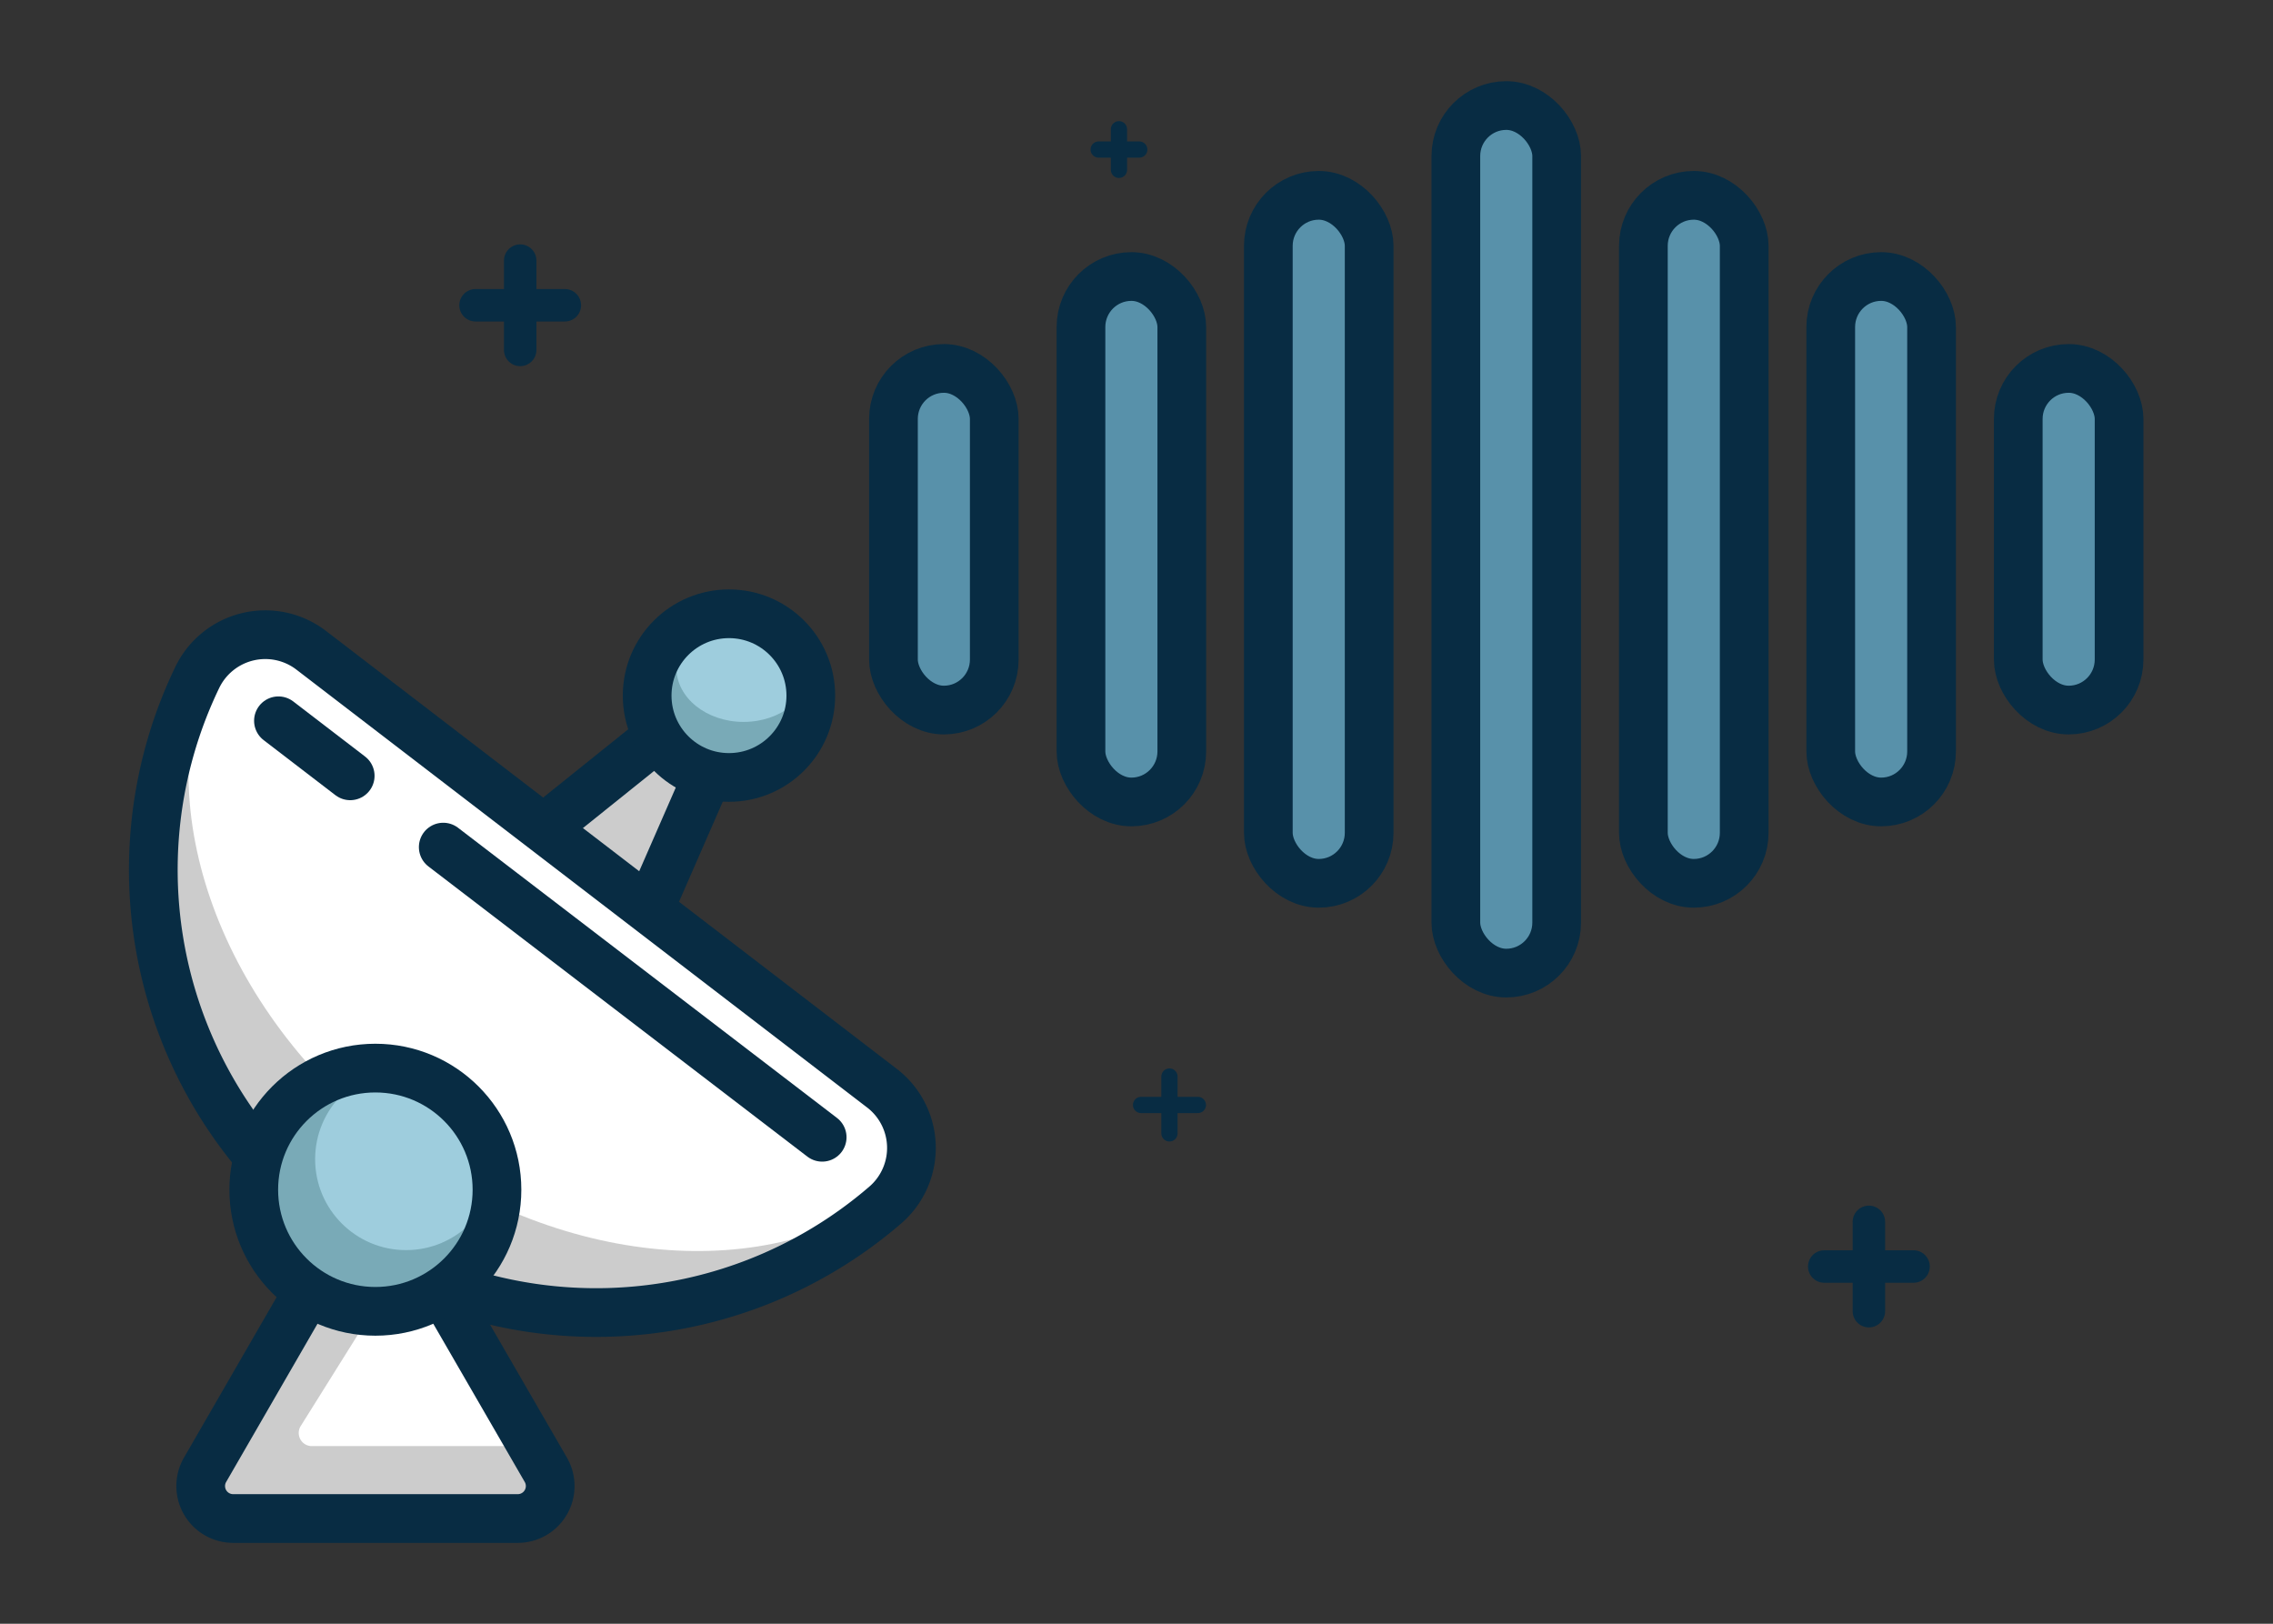 <svg xmlns="http://www.w3.org/2000/svg" viewBox="0 0 140 100"><rect x="0" y="0" width="140" height="100" fill="#333333" stroke="none"/><defs><style>.cls-1,.cls-4{fill:#ccc;}.cls-2{fill:#fff;}.cls-10,.cls-3,.cls-7,.cls-9{fill:none;}.cls-10,.cls-3,.cls-4,.cls-7,.cls-8,.cls-9{stroke:#082c43;}.cls-10,.cls-3,.cls-7,.cls-8,.cls-9{stroke-miterlimit:10;}.cls-3,.cls-4,.cls-7,.cls-8{stroke-width:3px;}.cls-4{stroke-linejoin:bevel;}.cls-5{fill:#79aab7;}.cls-6{fill:#9ecddd;}.cls-10,.cls-7,.cls-9{stroke-linecap:round;}.cls-8{fill:#5891aa;}.cls-9{stroke-width:2px;}</style></defs><title>audio_convert</title><g id="Layer_3" data-name="Layer 3"><path class="cls-1" d="M32.48,93.52H13.77A1.66,1.66,0,0,1,12.33,91l9.35-16.19a1.65,1.65,0,0,1,2.88,0l.75,1.29L33.91,91A1.66,1.66,0,0,1,32.48,93.52Z"/><path class="cls-2" d="M33.91,89.06H19.25a.81.81,0,0,1-.75-1.2l7.34-11.73Z"/><path class="cls-3" d="M21.39,75.35,12.63,90.52a2,2,0,0,0,1.73,3H31.88a2,2,0,0,0,1.74-3L24.85,75.35A2,2,0,0,0,21.39,75.35Z"/><polygon class="cls-4" points="46.85 40.29 30.39 53.5 38.4 59.62 46.85 40.29"/><path class="cls-1" d="M19.17,40.05,54.3,67a4.64,4.64,0,0,1,.23,7.21A27.27,27.27,0,0,1,12.15,41.72,4.65,4.65,0,0,1,19.17,40.05Z"/><path class="cls-2" d="M19.17,40.05,54.3,67c2.35,1.79,2.84,4.79,1,6.19-7.84,6-20.9,5-31.33-3S9.2,49.82,12.93,40.69C13.8,38.56,16.83,38.26,19.17,40.05Z"/><path class="cls-3" d="M19.17,40.05,54.3,67a4.64,4.64,0,0,1,.23,7.21A27.27,27.27,0,0,1,12.15,41.72,4.65,4.65,0,0,1,19.17,40.05Z"/><circle class="cls-5" cx="44.9" cy="42.84" r="5.04"/><ellipse class="cls-6" cx="45.8" cy="41.13" rx="4.14" ry="3.33"/><circle class="cls-3" cx="44.9" cy="42.84" r="5.04"/><line class="cls-7" x1="50.64" y1="70.04" x2="27.3" y2="52.17"/><line class="cls-7" x1="21.57" y1="47.78" x2="17.15" y2="44.39"/><circle class="cls-5" cx="23.12" cy="73.27" r="7.49"/><circle class="cls-6" cx="25.01" cy="71.39" r="5.6"/><circle class="cls-3" cx="23.12" cy="73.27" r="7.49"/><rect class="cls-8" x="89.67" y="6.5" width="6.21" height="53.43" rx="3.11"/><rect class="cls-8" x="101.22" y="12.03" width="6.21" height="42.37" rx="3.11"/><rect class="cls-8" x="78.12" y="12.03" width="6.21" height="42.37" rx="3.11"/><rect class="cls-8" x="112.76" y="17.03" width="6.21" height="32.36" rx="3.11"/><rect class="cls-8" x="124.31" y="22.69" width="6.21" height="21.04" rx="3.11"/><rect class="cls-8" x="55.03" y="22.69" width="6.21" height="21.04" rx="3.11"/><rect class="cls-8" x="66.58" y="17.03" width="6.21" height="32.36" rx="3.11"/><line class="cls-9" x1="32.04" y1="16.05" x2="32.04" y2="21.55"/><line class="cls-9" x1="34.79" y1="18.8" x2="29.29" y2="18.8"/><line class="cls-9" x1="115.11" y1="75.25" x2="115.11" y2="80.75"/><line class="cls-9" x1="117.86" y1="78" x2="112.36" y2="78"/><line class="cls-10" x1="72.03" y1="66.3" x2="72.03" y2="69.8"/><line class="cls-10" x1="73.78" y1="68.05" x2="70.28" y2="68.05"/><line class="cls-10" x1="68.92" y1="7.96" x2="68.92" y2="10.46"/><line class="cls-10" x1="70.17" y1="9.21" x2="67.67" y2="9.21"/></g></svg>